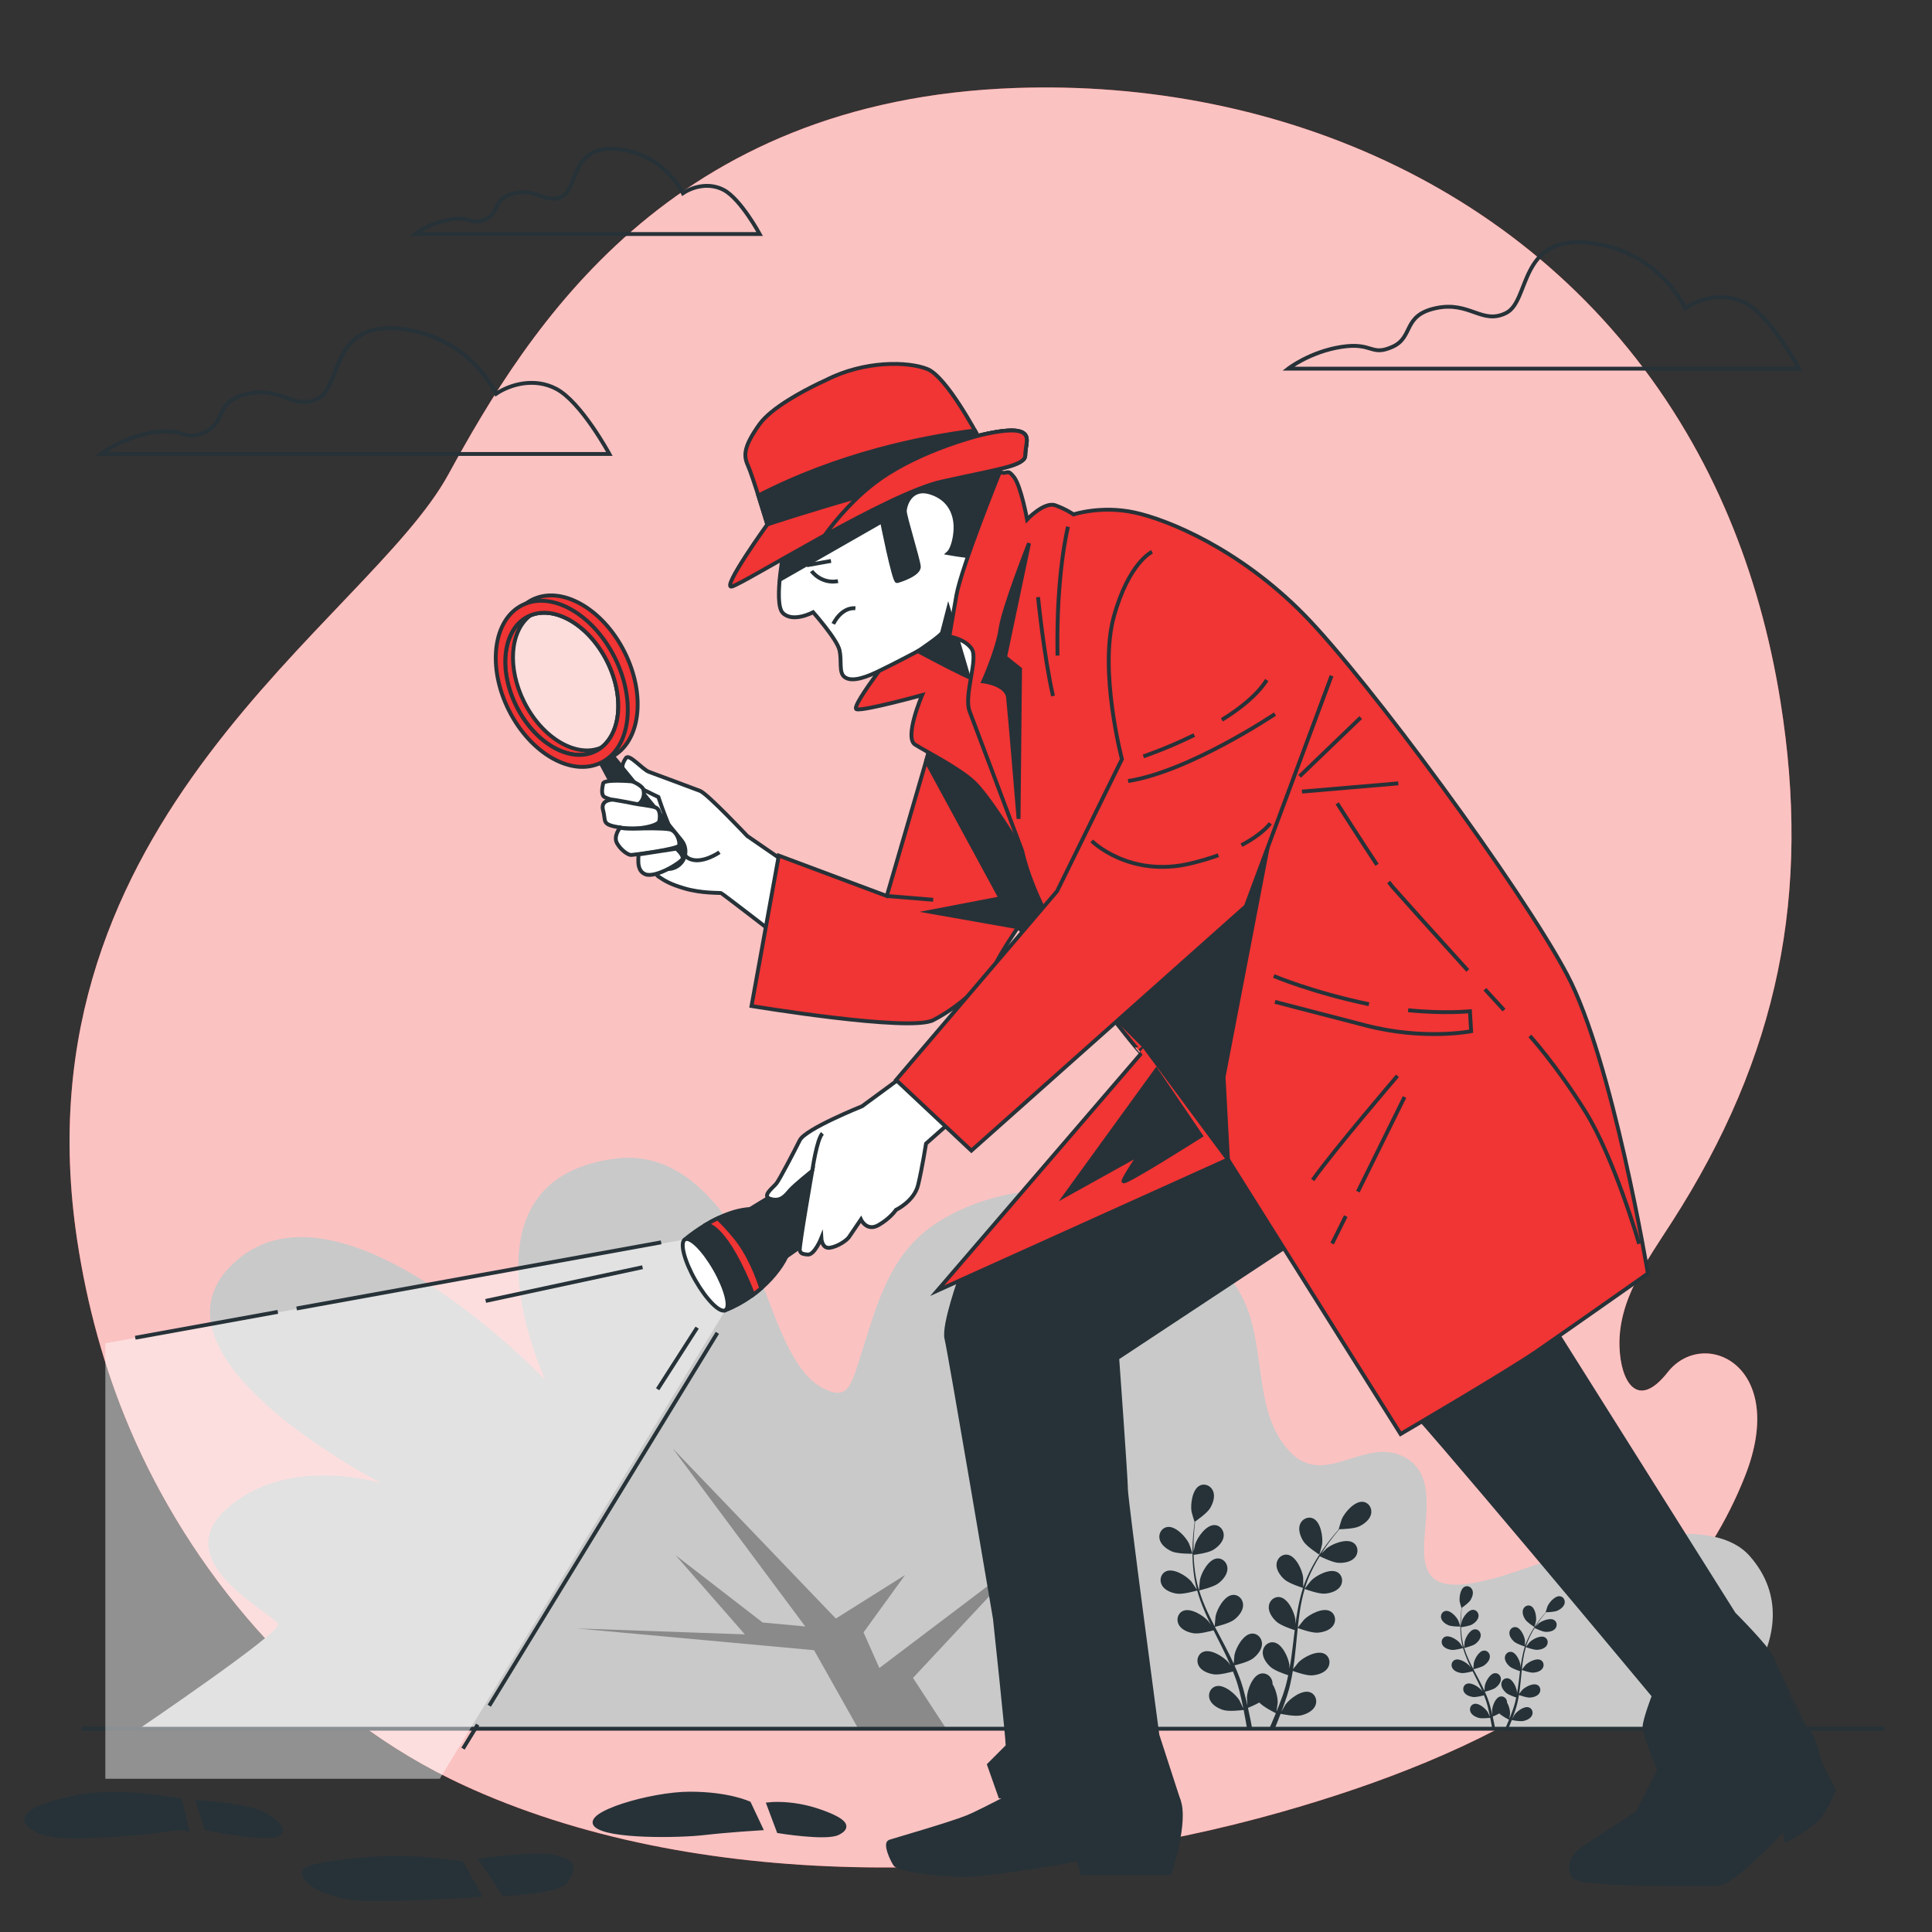 <?xml version="1.0" encoding="iso-8859-1"?>
<!-- Generator: Adobe Illustrator 27.3.1, SVG Export Plug-In . SVG Version: 6.00 Build 0)  -->
<svg version="1.1" xmlns="http://www.w3.org/2000/svg" xmlns:xlink="http://www.w3.org/1999/xlink" x="0px" y="0px"
	 viewBox="0 0 500 500" style="enable-background:new 0 0 500 500;" xml:space="preserve">
<rect x="0" y="0" width="500" height="500" fill="#333333" stroke="none"/>
<g id="Background_Simple">
	<g>
		<path style="fill:#F13434;" d="M125.155,464.31c-2.993-1.275-5.942-2.62-8.836-4.045c-38.517-18.982-67.402-54.513-82.698-90.47
			c-6.709-15.751-11.134-32.198-13.651-48.828C3.513,211.882,95.152,160.911,116,122.848
			c20.848-38.063,57.141-96.953,146.833-100.077c68.194-2.386,136.881,26.548,173.667,89.283
			c4.061,6.908,7.736,14.234,10.969,21.973c6.016,14.394,10.551,30.217,13.312,47.503c7.934,49.647-0.349,91.602-28.168,134.84
			c-6.467,10.051-13.898,20.159-13.49,32.221c0.296,8.767,4.539,16.637,12.464,6.555c9.316-11.85,31.355-1.835,20.022,26.874
			c-18.929,47.948-68.587,72.343-120.215,86.985C268.023,486.977,187.138,490.715,125.155,464.31z"/>
		<path style="opacity:0.7;fill:#FFFFFF;" d="M125.155,464.31c-2.993-1.275-5.942-2.62-8.836-4.045
			c-38.517-18.982-67.402-54.513-82.698-90.47c-6.709-15.751-11.134-32.198-13.651-48.828C3.513,211.882,95.152,160.911,116,122.848
			c20.848-38.063,57.141-96.953,146.833-100.077c68.194-2.386,136.881,26.548,173.667,89.283
			c4.061,6.908,7.736,14.234,10.969,21.973c6.016,14.394,10.551,30.217,13.312,47.503c7.934,49.647-0.349,91.602-28.168,134.84
			c-6.467,10.051-13.898,20.159-13.49,32.221c0.296,8.767,4.539,16.637,12.464,6.555c9.316-11.85,31.355-1.835,20.022,26.874
			c-18.929,47.948-68.587,72.343-120.215,86.985C268.023,486.977,187.138,490.715,125.155,464.31z"/>
	</g>
</g>
<g id="Bushes">
	<g>
		<path style="fill:#C9C9C9;" d="M36.231,447.235c0,0,35.735-24.232,35.735-26.733s-29.179-15.84-13.339-30.013
			c15.84-14.173,40.017-6.669,40.017-6.669s-65.027-33.347-37.516-57.524c27.511-24.177,80.033,30.846,80.033,30.846
			s-24.62-52.17,18.425-57.336c16.182-1.941,26.91,11.676,34.056,24.277c5.242,9.245,9.219,29.633,19.026,35.002
			c6.281,3.438,7.371,0.116,9.463-6.315c4.536-13.941,7.462-28.174,20.691-36.545c13.995-8.855,33.536-10.695,49.086-5.499
			c12.361,4.13,23.141,13.129,29.36,24.591c6.718,12.383,2.664,29.606,12.325,40.153c9.172,10.013,19.513-3.949,29.945,1.669
			c14.674,7.907-6.741,36.497,17.254,32.611c9.068-1.469,17.339-5.502,26.176-7.687c11.426-2.826,36.277-10.208,45.854,0.637
			c17.914,20.288-9.442,47.022-17.004,44.534H36.231z"/>
		<polygon style="fill:#8A8A8A;" points="210.682,427.07 222.028,447.234 244.764,447.234 236.282,434.237 265.466,403.006 
			227.578,431.678 223.482,422.462 234.234,407.614 216.314,418.878 174.095,374.846 208.398,420.926 197.371,419.902 
			174.843,402.494 192.763,422.974 149.243,421.438 		"/>
	</g>
</g>
<g id="Floor_00000098221700982723551810000000528985824456195760_">
	<line style="fill:none;stroke:#263238;stroke-miterlimit:10;" x1="487.738" y1="447.396" x2="21.14" y2="447.396"/>
</g>
<g id="Plants">
	<g>
		<path style="fill:#263238;" d="M303.29,401.513c1.543,0.674,5.315,0.589,5.318,0.589c0.039-0.001-0.811-2.47-0.883-2.619
			c-0.828-1.732-3.446-4.591-5.576-4.303c-1.534,0.207-2.388,1.743-2.042,3.188C300.462,399.842,301.976,400.938,303.29,401.513z"/>
		<path style="fill:#263238;" d="M304.592,412.441c1.6,0.233,4.967-0.743,5.235-0.822c0.532,1.885,1.23,3.776,2.042,5.651
			c0.463,1.072,0.963,2.138,1.478,3.2c-0.307-0.45-0.585-0.85-0.63-0.902c-1.256-1.452-4.536-3.518-6.514-2.678
			c-1.426,0.605-1.843,2.311-1.127,3.614c0.73,1.33,2.481,1.988,3.899,2.194c1.44,0.21,4.327-0.565,5.088-0.78
			c0.202,0.405,0.398,0.812,0.602,1.217c0.975,1.941,1.956,3.875,2.861,5.8c0.319,0.678,0.608,1.358,0.9,2.037
			c-0.273-0.399-0.507-0.733-0.548-0.781c-1.256-1.451-4.536-3.518-6.514-2.678c-1.426,0.605-1.843,2.312-1.127,3.614
			c0.731,1.33,2.481,1.987,3.899,2.194c1.374,0.2,4.045-0.491,4.951-0.742c0.278,0.705,0.558,1.41,0.795,2.105
			c0.152,0.478,0.331,0.928,0.456,1.417c0.135,0.482,0.267,0.958,0.399,1.43c0.22,0.918,0.453,1.865,0.646,2.766
			c0.139,0.626,0.259,1.225,0.382,1.828c-0.31-0.679-0.944-1.996-1.01-2.1c-1.021-1.625-3.95-4.164-6.033-3.634
			c-1.501,0.383-2.172,2.006-1.661,3.401c0.521,1.425,2.151,2.34,3.521,2.76c1.51,0.461,4.851,0.04,5.269-0.016
			c0.2,0.999,0.386,1.972,0.546,2.893c0.12,0.682,0.23,1.337,0.33,1.966h1.338c-0.126-0.701-0.264-1.433-0.417-2.2
			c-0.199-1.015-0.432-2.095-0.682-3.202c0.251-0.1,1.677-0.676,2.939-1.382c1.1,1.191,3.919,2.586,4.284,2.763
			c-0.384,0.944-0.766,1.857-1.141,2.714c-0.197,0.454-0.389,0.882-0.58,1.308h1.415c0.112-0.269,0.224-0.532,0.338-0.812
			c0.394-0.956,0.795-1.986,1.198-3.047c0.404,0.085,3.712,0.756,5.254,0.409c1.398-0.316,3.092-1.107,3.718-2.49
			c0.613-1.353,0.064-3.022-1.404-3.515c-2.037-0.684-5.148,1.629-6.287,3.174c-0.067,0.091-0.686,1.161-1.065,1.842
			c0.162-0.434,0.324-0.854,0.486-1.304c0.326-0.886,0.624-1.78,0.948-2.741c0.141-0.469,0.282-0.944,0.426-1.423
			c0.152-0.472,0.253-0.99,0.383-1.489c0.277-1.164,0.501-2.356,0.7-3.562c0.777,0.283,3.55,1.247,4.987,1.146
			c1.43-0.1,3.224-0.626,4.052-1.897c0.811-1.245,0.522-2.978-0.855-3.688c-1.91-0.985-5.335,0.831-6.696,2.185
			c-0.085,0.084-0.952,1.166-1.416,1.769c0.114-0.726,0.231-1.45,0.323-2.188c0.265-2.131,0.466-4.297,0.677-6.456
			c0.064-0.662,0.136-1.32,0.205-1.979c0.275,0.104,3.547,1.322,5.156,1.208c1.43-0.1,3.224-0.626,4.052-1.897
			c0.811-1.245,0.522-2.978-0.855-3.688c-1.91-0.985-5.335,0.831-6.695,2.185c-0.102,0.102-1.348,1.66-1.645,2.071
			c0.153-1.452,0.32-2.897,0.542-4.316c0.303-1.957,0.709-3.861,1.239-5.676c0.128,0.049,3.537,1.335,5.185,1.219
			c1.43-0.1,3.224-0.626,4.052-1.897c0.811-1.245,0.522-2.978-0.855-3.688c-1.911-0.985-5.335,0.831-6.696,2.185
			c-0.107,0.106-1.445,1.783-1.667,2.104c0.032-0.108,0.053-0.223,0.086-0.33c0.59-1.931,1.404-3.727,2.249-5.371
			c0.489-0.957,1.01-1.844,1.536-2.695c0.61,0.305,3.415,1.667,4.909,1.726c1.432,0.057,3.273-0.268,4.236-1.441
			c0.943-1.148,0.846-2.903-0.444-3.759c-1.791-1.189-5.394,0.24-6.895,1.436c-0.082,0.065-0.838,0.818-1.381,1.375
			c0.243-0.381,0.487-0.778,0.727-1.138c0.899-1.354,1.806-2.539,2.618-3.582c0.466-0.589,0.899-1.113,1.31-1.598
			c0.754-0.013,3.796-0.106,5.126-0.73c1.297-0.61,2.782-1.746,3.095-3.231c0.307-1.454-0.587-2.966-2.127-3.132
			c-2.137-0.23-4.677,2.698-5.457,4.452c-0.067,0.152-0.85,2.643-0.811,2.642c0,0,0.037,0,0.046,0
			c-0.405,0.459-0.833,0.956-1.29,1.509c-0.836,1.027-1.771,2.195-2.703,3.535c-0.935,1.337-1.913,2.815-2.803,4.465
			c-0.894,1.653-1.75,3.437-2.394,5.39c-0.007,0.022-0.012,0.046-0.019,0.068c0.011-0.63-0.017-2.391-0.034-2.526
			c-0.247-1.904-1.842-5.437-3.956-5.828c-1.522-0.281-2.812,0.912-2.934,2.393c-0.124,1.512,0.973,3.026,2.042,3.981
			c1.206,1.077,4.553,2.12,4.819,2.203c-0.597,1.865-1.057,3.828-1.414,5.839c-0.205,1.15-0.376,2.315-0.533,3.485
			c-0.008-0.545-0.019-1.032-0.028-1.1c-0.247-1.904-1.842-5.436-3.956-5.827c-1.523-0.282-2.812,0.912-2.934,2.392
			c-0.124,1.512,0.973,3.026,2.042,3.981c1.085,0.969,3.921,1.916,4.674,2.156c-0.055,0.449-0.116,0.898-0.169,1.347
			c-0.258,2.157-0.505,4.311-0.814,6.416c-0.108,0.742-0.242,1.468-0.373,2.196c-0.008-0.483-0.018-0.891-0.026-0.953
			c-0.247-1.904-1.842-5.437-3.956-5.827c-1.523-0.281-2.813,0.911-2.934,2.393c-0.124,1.512,0.973,3.026,2.042,3.981
			c1.035,0.925,3.645,1.822,4.539,2.112c-0.157,0.741-0.313,1.483-0.498,2.195c-0.138,0.483-0.237,0.957-0.402,1.434
			c-0.154,0.475-0.306,0.947-0.456,1.413c-0.323,0.888-0.651,1.805-0.987,2.663c-0.23,0.599-0.46,1.165-0.69,1.735
			c0.116-0.737,0.313-2.185,0.316-2.308c0.029-1.275-0.423-3.348-1.325-4.805c0.005-0.188-0.005-0.376-0.035-0.562
			c-0.236-1.467-1.614-2.557-3.111-2.158c-2.077,0.553-3.394,4.199-3.493,6.116c-0.006,0.113,0.068,1.347,0.128,2.125
			c-0.105-0.452-0.201-0.892-0.314-1.355c-0.218-0.919-0.462-1.829-0.721-2.81c-0.142-0.469-0.285-0.943-0.43-1.421
			c-0.133-0.477-0.335-0.965-0.502-1.453c-0.411-1.123-0.882-2.242-1.381-3.358c0.804-0.193,3.649-0.918,4.792-1.795
			c1.138-0.873,2.344-2.301,2.333-3.818c-0.011-1.486-1.208-2.772-2.747-2.605c-2.137,0.232-3.992,3.636-4.38,5.516
			c-0.024,0.117-0.151,1.497-0.206,2.257c-0.305-0.668-0.607-1.337-0.938-2.004c-0.955-1.924-1.981-3.841-2.997-5.758
			c-0.311-0.587-0.615-1.176-0.921-1.764c0.287-0.066,3.688-0.855,4.967-1.837c1.137-0.872,2.344-2.3,2.333-3.818
			c-0.011-1.485-1.208-2.772-2.747-2.604c-2.137,0.232-3.991,3.636-4.379,5.516c-0.029,0.142-0.208,2.128-0.229,2.635
			c-0.673-1.295-1.332-2.593-1.929-3.898c-0.827-1.8-1.538-3.612-2.098-5.418c0.134-0.03,3.686-0.838,4.997-1.844
			c1.138-0.873,2.344-2.3,2.333-3.818c-0.01-1.486-1.207-2.771-2.747-2.604c-2.137,0.232-3.991,3.636-4.379,5.516
			c-0.03,0.148-0.222,2.285-0.229,2.674c-0.033-0.107-0.079-0.215-0.111-0.322c-0.573-1.936-0.885-3.884-1.087-5.721
			c-0.12-1.067-0.175-2.094-0.206-3.095c0.677-0.083,3.767-0.494,5.047-1.269c1.227-0.743,2.582-2.029,2.738-3.539
			c0.153-1.478-0.896-2.888-2.444-2.89c-2.15-0.004-4.367,3.176-4.959,5.002c-0.032,0.099-0.248,1.145-0.394,1.909
			c-0.007-0.452-0.023-0.918-0.021-1.351c0.003-1.625,0.106-3.114,0.207-4.431c0.064-0.749,0.137-1.424,0.211-2.056
			c0.622-0.428,3.108-2.183,3.872-3.437c0.746-1.224,1.357-2.991,0.799-4.402c-0.546-1.382-2.126-2.15-3.501-1.439
			c-1.91,0.987-2.412,4.831-2.096,6.724c0.028,0.163,0.749,2.673,0.782,2.652c0,0,0.03-0.021,0.037-0.026
			c-0.084,0.606-0.167,1.257-0.243,1.97c-0.131,1.318-0.267,2.808-0.305,4.44c-0.042,1.63-0.043,3.403,0.126,5.271
			c0.166,1.872,0.436,3.832,0.976,5.816c0.006,0.022,0.016,0.045,0.022,0.067c-0.338-0.531-1.334-1.985-1.423-2.088
			c-1.256-1.452-4.536-3.518-6.514-2.678c-1.425,0.605-1.843,2.312-1.127,3.614C301.424,411.577,303.174,412.234,304.592,412.441z"
			/>
		<path style="fill:#263238;" d="M341.452,402.342c0.033,0.021,0.686-2.508,0.709-2.672c0.265-1.901-0.341-5.73-2.277-6.665
			c-1.394-0.673-2.953,0.137-3.461,1.533c-0.519,1.426,0.139,3.175,0.918,4.379C338.255,400.33,341.449,402.341,341.452,402.342z"/>
	</g>
	<g>
		<path style="fill:#263238;" d="M374.823,420.603c0.901,0.393,3.104,0.344,3.106,0.344c0.023-0.001-0.474-1.442-0.515-1.53
			c-0.483-1.011-2.012-2.681-3.256-2.513c-0.896,0.121-1.394,1.018-1.192,1.862C373.172,419.628,374.055,420.268,374.823,420.603z"
			/>
		<path style="fill:#263238;" d="M375.583,426.985c0.934,0.136,2.9-0.434,3.057-0.48c0.31,1.101,0.718,2.205,1.193,3.3
			c0.27,0.626,0.562,1.248,0.863,1.869c-0.179-0.263-0.342-0.496-0.368-0.527c-0.734-0.848-2.649-2.054-3.804-1.564
			c-0.832,0.353-1.076,1.35-0.658,2.11c0.427,0.776,1.449,1.161,2.277,1.281c0.841,0.123,2.527-0.33,2.971-0.456
			c0.118,0.237,0.233,0.474,0.352,0.711c0.569,1.134,1.142,2.262,1.671,3.387c0.186,0.396,0.355,0.793,0.526,1.19
			c-0.159-0.233-0.296-0.428-0.32-0.456c-0.733-0.847-2.648-2.054-3.804-1.564c-0.832,0.353-1.076,1.35-0.658,2.11
			c0.427,0.777,1.449,1.161,2.277,1.281c0.802,0.117,2.362-0.287,2.891-0.434c0.162,0.411,0.326,0.823,0.464,1.229
			c0.089,0.279,0.193,0.542,0.266,0.828c0.079,0.281,0.156,0.56,0.233,0.835c0.129,0.536,0.265,1.089,0.377,1.615
			c0.081,0.365,0.151,0.715,0.223,1.067c-0.181-0.397-0.551-1.165-0.59-1.226c-0.596-0.949-2.307-2.432-3.523-2.122
			c-0.876,0.223-1.268,1.171-0.97,1.986c0.304,0.832,1.256,1.367,2.056,1.611c0.882,0.269,2.833,0.023,3.077-0.009
			c0.117,0.583,0.225,1.151,0.319,1.689c0.07,0.398,0.134,0.781,0.193,1.148h0.781c-0.074-0.409-0.154-0.837-0.243-1.285
			c-0.116-0.593-0.253-1.223-0.398-1.87c0.147-0.058,0.979-0.395,1.716-0.807c0.642,0.696,2.288,1.51,2.502,1.613
			c-0.224,0.551-0.447,1.085-0.666,1.585c-0.115,0.265-0.227,0.515-0.339,0.764h0.826c0.066-0.157,0.13-0.311,0.197-0.474
			c0.23-0.558,0.464-1.16,0.699-1.779c0.236,0.049,2.168,0.442,3.068,0.239c0.816-0.185,1.805-0.647,2.171-1.454
			c0.358-0.79,0.038-1.765-0.82-2.053c-1.19-0.4-3.006,0.951-3.671,1.853c-0.039,0.053-0.401,0.678-0.622,1.076
			c0.095-0.254,0.189-0.499,0.284-0.761c0.19-0.518,0.364-1.04,0.554-1.601c0.082-0.274,0.165-0.551,0.249-0.831
			c0.089-0.276,0.148-0.578,0.224-0.869c0.162-0.68,0.293-1.376,0.409-2.08c0.454,0.165,2.073,0.729,2.912,0.669
			c0.835-0.059,1.882-0.365,2.366-1.108c0.474-0.727,0.305-1.739-0.499-2.154c-1.116-0.575-3.115,0.485-3.91,1.276
			c-0.05,0.049-0.556,0.681-0.827,1.033c0.066-0.424,0.135-0.847,0.189-1.278c0.155-1.245,0.272-2.509,0.395-3.77
			c0.037-0.386,0.079-0.771,0.12-1.156c0.161,0.061,2.071,0.772,3.011,0.706c0.835-0.058,1.883-0.365,2.366-1.108
			c0.473-0.727,0.305-1.739-0.499-2.153c-1.115-0.575-3.115,0.485-3.91,1.276c-0.06,0.06-0.787,0.969-0.961,1.21
			c0.09-0.848,0.187-1.692,0.316-2.52c0.177-1.143,0.414-2.255,0.723-3.315c0.075,0.028,2.065,0.78,3.027,0.712
			c0.835-0.059,1.883-0.366,2.366-1.108c0.474-0.727,0.305-1.739-0.499-2.153c-1.116-0.575-3.115,0.485-3.91,1.276
			c-0.062,0.062-0.844,1.041-0.973,1.229c0.019-0.063,0.031-0.13,0.05-0.193c0.345-1.128,0.82-2.176,1.313-3.137
			c0.285-0.559,0.59-1.077,0.897-1.574c0.356,0.178,1.994,0.973,2.867,1.008c0.836,0.033,1.911-0.156,2.473-0.841
			c0.551-0.671,0.494-1.695-0.259-2.195c-1.046-0.694-3.15,0.14-4.026,0.839c-0.048,0.038-0.489,0.478-0.806,0.803
			c0.142-0.222,0.284-0.454,0.425-0.665c0.525-0.791,1.055-1.482,1.529-2.091c0.272-0.344,0.525-0.65,0.765-0.933
			c0.44-0.008,2.217-0.062,2.993-0.426c0.758-0.356,1.624-1.02,1.807-1.887c0.179-0.849-0.343-1.732-1.242-1.829
			c-1.248-0.135-2.731,1.576-3.187,2.6c-0.039,0.089-0.497,1.543-0.474,1.543c0,0,0.021,0,0.027,0
			c-0.237,0.268-0.486,0.558-0.753,0.881c-0.488,0.6-1.034,1.282-1.578,2.064c-0.546,0.781-1.117,1.644-1.637,2.607
			c-0.522,0.965-1.022,2.007-1.398,3.148c-0.004,0.013-0.007,0.027-0.011,0.04c0.007-0.368-0.01-1.397-0.02-1.475
			c-0.144-1.111-1.076-3.175-2.31-3.403c-0.889-0.164-1.642,0.532-1.713,1.397c-0.072,0.883,0.568,1.767,1.192,2.325
			c0.704,0.629,2.659,1.238,2.814,1.286c-0.348,1.089-0.617,2.235-0.826,3.41c-0.12,0.672-0.22,1.352-0.311,2.035
			c-0.005-0.318-0.011-0.603-0.016-0.642c-0.144-1.112-1.076-3.174-2.31-3.403c-0.889-0.164-1.642,0.532-1.713,1.397
			c-0.073,0.883,0.568,1.767,1.192,2.325c0.634,0.566,2.289,1.119,2.729,1.259c-0.032,0.262-0.067,0.524-0.099,0.787
			c-0.151,1.26-0.295,2.517-0.475,3.747c-0.063,0.433-0.141,0.857-0.218,1.282c-0.005-0.282-0.011-0.52-0.015-0.556
			c-0.144-1.112-1.076-3.175-2.31-3.403c-0.889-0.164-1.643,0.532-1.714,1.397c-0.072,0.883,0.568,1.767,1.193,2.324
			c0.604,0.54,2.129,1.064,2.651,1.233c-0.092,0.433-0.183,0.866-0.291,1.281c-0.08,0.282-0.138,0.559-0.234,0.837
			c-0.09,0.278-0.178,0.553-0.266,0.825c-0.189,0.518-0.38,1.054-0.577,1.555c-0.134,0.35-0.269,0.68-0.403,1.013
			c0.068-0.43,0.183-1.276,0.185-1.348c0.017-0.744-0.247-1.955-0.774-2.806c0.003-0.11-0.003-0.219-0.02-0.328
			c-0.138-0.857-0.943-1.493-1.816-1.26c-1.213,0.323-1.982,2.452-2.039,3.571c-0.003,0.066,0.04,0.787,0.074,1.241
			c-0.061-0.264-0.117-0.521-0.184-0.791c-0.127-0.536-0.27-1.068-0.421-1.641c-0.083-0.274-0.167-0.55-0.251-0.83
			c-0.078-0.279-0.196-0.563-0.293-0.848c-0.24-0.656-0.515-1.309-0.807-1.961c0.47-0.113,2.131-0.536,2.798-1.048
			c0.664-0.51,1.369-1.344,1.362-2.229c-0.006-0.868-0.705-1.619-1.604-1.521c-1.248,0.136-2.331,2.123-2.557,3.221
			c-0.014,0.069-0.088,0.874-0.12,1.318c-0.178-0.39-0.354-0.781-0.548-1.17c-0.557-1.123-1.157-2.243-1.75-3.362
			c-0.182-0.343-0.359-0.686-0.538-1.03c0.168-0.038,2.153-0.499,2.9-1.073c0.664-0.509,1.369-1.343,1.362-2.229
			c-0.006-0.867-0.705-1.618-1.604-1.52c-1.248,0.135-2.331,2.123-2.557,3.221c-0.017,0.083-0.122,1.242-0.134,1.539
			c-0.393-0.756-0.778-1.514-1.126-2.276c-0.483-1.051-0.898-2.109-1.225-3.164c0.078-0.018,2.152-0.489,2.918-1.076
			c0.664-0.51,1.369-1.343,1.362-2.229c-0.006-0.868-0.705-1.618-1.604-1.521c-1.248,0.135-2.331,2.123-2.557,3.221
			c-0.018,0.086-0.13,1.334-0.134,1.561c-0.019-0.063-0.046-0.125-0.065-0.188c-0.334-1.131-0.517-2.268-0.635-3.341
			c-0.07-0.623-0.102-1.223-0.12-1.807c0.395-0.048,2.2-0.289,2.947-0.741c0.716-0.434,1.508-1.185,1.599-2.066
			c0.089-0.863-0.523-1.686-1.427-1.688c-1.255-0.003-2.55,1.854-2.896,2.921c-0.019,0.058-0.145,0.669-0.23,1.115
			c-0.004-0.264-0.013-0.536-0.012-0.789c0.002-0.949,0.062-1.818,0.121-2.587c0.037-0.437,0.08-0.832,0.124-1.2
			c0.363-0.25,1.815-1.274,2.261-2.007c0.436-0.715,0.792-1.746,0.467-2.57c-0.319-0.807-1.241-1.255-2.044-0.84
			c-1.115,0.576-1.408,2.821-1.224,3.927c0.016,0.095,0.437,1.561,0.456,1.548c0,0,0.018-0.012,0.022-0.015
			c-0.049,0.354-0.098,0.734-0.142,1.15c-0.077,0.77-0.156,1.64-0.178,2.592c-0.025,0.952-0.025,1.987,0.073,3.078
			c0.097,1.093,0.255,2.238,0.57,3.396c0.004,0.013,0.009,0.026,0.013,0.04c-0.197-0.31-0.779-1.159-0.831-1.219
			c-0.733-0.848-2.648-2.054-3.804-1.564c-0.832,0.353-1.076,1.35-0.658,2.11C373.733,426.48,374.755,426.864,375.583,426.985z"/>
		<path style="fill:#263238;" d="M397.107,421.088c0.019,0.012,0.401-1.464,0.414-1.56c0.155-1.11-0.199-3.346-1.33-3.892
			c-0.814-0.393-1.724,0.08-2.021,0.895c-0.303,0.832,0.081,1.854,0.536,2.557C395.24,419.913,397.105,421.087,397.107,421.088z"/>
	</g>
</g>
<g id="Clouds">
	<g>
		<path style="fill:none;stroke:#263238;stroke-miterlimit:10;" d="M436.154,79.744c0,0-6.892-15.038-25.064-16.918
			c-18.171-1.88-15.038,15.038-21.304,18.171c-6.266,3.133-9.399-3.133-18.171-1.253c-8.772,1.88-5.639,7.519-11.279,10.025
			c-5.639,2.506-5.013-1.253-13.158,0c-8.146,1.253-13.785,5.639-13.785,5.639h132.21c0,0-7.306-13.481-13.785-16.918
			C446.176,75.498,439.914,77.238,436.154,79.744z"/>
		<path style="fill:none;stroke:#263238;stroke-miterlimit:10;" d="M176.748,50.008c0,0-4.647-10.139-16.898-11.406
			c-12.251-1.267-10.139,10.139-14.363,12.251c-4.225,2.112-6.337-2.112-12.251-0.845c-5.914,1.267-3.802,5.069-7.604,6.759
			c-3.802,1.69-3.38-0.845-8.871,0c-5.492,0.845-9.294,3.802-9.294,3.802h89.136c0,0-4.926-9.089-9.294-11.406
			C183.505,47.146,179.283,48.319,176.748,50.008z"/>
		<path style="fill:none;stroke:#263238;stroke-miterlimit:10;" d="M128.407,101.9c0,0-6.857-14.961-24.935-16.831
			c-18.078-1.87-14.961,14.961-21.195,18.078c-6.234,3.117-9.351-3.117-18.078-1.247c-8.727,1.87-5.61,7.48-11.221,9.974
			c-5.61,2.493-4.987-1.247-13.091,0c-8.104,1.247-13.714,5.61-13.714,5.61h131.531c0,0-7.268-13.412-13.714-16.831
			C138.378,97.676,132.148,99.407,128.407,101.9z"/>
	</g>
</g>
<g id="Footprints">
	<g>
		<path style="fill:#263238;stroke:#263238;stroke-miterlimit:10;" d="M46.654,465.938c0,0-15.529-2.998-26.028-0.999
			c-10.499,1.998-16.185,4.746-12.904,7.494s7.218,3.247,20.778,2.498c13.561-0.75,16.404-1.999,18.154-1.749
			c1.75,0.25,1.75,0.25,1.75,0.25L46.654,465.938z"/>
		<path style="fill:#263238;stroke:#263238;stroke-miterlimit:10;" d="M51.248,466.437l2.187,6.745c0,0,10.499,2.248,16.185,1.999
			c5.687-0.25,2.625-3.497-1.531-5.746C63.933,467.186,51.248,466.437,51.248,466.437z"/>
		<path style="fill:#263238;stroke:#263238;stroke-miterlimit:10;" d="M119.488,482.175c0,0-4.593-0.749-12.686-1.249
			c-8.093-0.5-24.059,0.999-27.34,2.748c-3.281,1.749,3.718,7.494,14.873,7.744c11.155,0.25,29.746-0.999,29.746-0.999
			L119.488,482.175z"/>
		<path style="fill:#263238;stroke:#263238;stroke-miterlimit:10;" d="M124.519,481.426l5.906,8.743c0,0,13.998-0.5,15.966-3.247
			c1.969-2.748,2.843-4.996-2.406-6.245C138.735,479.427,126.925,481.176,124.519,481.426z"/>
		<path style="fill:#263238;stroke:#263238;stroke-miterlimit:10;" d="M193.853,466.687l3.062,6.495c0,0-8.311,0.5-14.873,1.249
			c-6.562,0.749-24.497,0.999-27.777-1.998c-3.281-2.998,14.217-8.244,24.278-8.244
			C188.604,464.189,193.853,466.687,193.853,466.687z"/>
		<path style="fill:#263238;stroke:#263238;stroke-miterlimit:10;" d="M198.883,466.937l2.625,6.995c0,0,12.248,1.999,15.31,0.5
			c3.062-1.499,2.406-3.247-4.812-5.746S198.883,466.937,198.883,466.937z"/>
	</g>
</g>
<g id="Character">
	<g>
		<g>
			<path style="fill:#FFFFFF;stroke:#263238;stroke-miterlimit:10;" d="M202.364,222.542l-8.976-6.191
				c0,0-10.344-10.964-12.204-11.662c-1.86-0.698-11.611-4.357-13.239-4.939c-1.628-0.581-5.116-4.768-5.93-3.605
				c-0.814,1.163-1.395,2.442-0.465,3.837c0.93,1.395,0.814,3.837,0.814,3.837l-1.628,3.14c0,0,7.907,18.721,9.651,19.884
				s3.068,1.982,6.729,3.067c4.483,1.328,9.143,1.104,9.492,1.22c0.349,0.116,13.896,10.596,13.896,10.596L202.364,222.542z"/>
			<path style="fill:none;stroke:#263238;stroke-miterlimit:10;" d="M161.549,199.983c0,0,1.279,2.558,4.07,3.953
				c2.791,1.395,4.768,2.326,4.768,2.326s4.651,14.303,7.907,15.931c3.256,1.628,7.907-1.628,7.907-1.628"/>
			<g>
				<g>
					<path style="opacity:0.42;fill:#FFFFFF;stroke:#263238;stroke-linecap:round;stroke-linejoin:round;stroke-miterlimit:10;" d="
						M154.157,194.404c-6.463,3.252-15.629-1.913-20.472-11.537c-4.843-9.624-3.53-20.063,2.933-23.315
						c6.463-3.252,15.629,1.913,20.472,11.537C161.933,180.713,160.62,191.152,154.157,194.404z"/>
					<path style="fill:#F13434;stroke:#263238;stroke-linecap:round;stroke-linejoin:round;stroke-miterlimit:10;" d="
						M135.673,181.725c-4.466-8.874-3.686-18.426,1.527-22.413c-0.194,0.081-0.393,0.145-0.583,0.24
						c-6.463,3.252-7.776,13.691-2.933,23.315c4.843,9.624,14.009,14.79,20.472,11.537c0.504-0.254,0.965-0.565,1.406-0.902
						C149.141,196.183,140.374,191.067,135.673,181.725z"/>
					<path style="fill:#F13434;stroke:#263238;stroke-linecap:round;stroke-linejoin:round;stroke-miterlimit:10;" d="
						M161.611,168.708c-5.658-11.244-16.366-17.278-23.917-13.479c-4.566,2.298-6.914,7.672-6.82,14.042
						c0.447-4.423,2.399-8.037,5.743-9.72c6.463-3.252,15.629,1.913,20.472,11.537c4.843,9.624,3.53,20.063-2.933,23.315
						c-3.16,1.59-6.965,1.157-10.596-0.814c4.877,3.456,10.273,4.546,14.624,2.357C165.735,192.147,167.27,179.952,161.611,168.708z
						"/>
					<path style="fill:#F13434;stroke:#263238;stroke-linecap:round;stroke-linejoin:round;stroke-miterlimit:10;" d="
						M159.059,170.098c-5.658-11.244-16.366-17.278-23.917-13.478c-7.551,3.8-9.085,15.995-3.427,27.238
						c5.658,11.244,16.366,17.278,23.917,13.478S164.717,181.342,159.059,170.098z M154.157,194.404
						c-6.463,3.252-15.629-1.913-20.472-11.537c-4.843-9.624-3.53-20.063,2.933-23.315c6.463-3.252,15.629,1.913,20.472,11.537
						C161.933,180.713,160.62,191.152,154.157,194.404z"/>
				</g>
				<path style="fill:#263238;stroke:#263238;stroke-linecap:round;stroke-linejoin:round;stroke-miterlimit:10;" d="
					M155.611,197.752l13.226,24.745c1.354,2.533,4.689,3.192,6.904,1.363l0,0c1.927-1.591,2.209-4.439,0.631-6.377l-17.509-21.503
					L155.611,197.752z"/>
			</g>
			<g>
				<path style="fill:#FFFFFF;stroke:#263238;stroke-miterlimit:10;" d="M163.177,202.192c0,0-6.861-0.581-7.093,0.581
					c-0.233,1.163-0.581,2.907,0.349,3.488c0.93,0.581,7.791,2.674,9.07,1.628c1.279-1.047,1.279-2.907,0.93-3.721
					C166.085,203.355,163.759,202.076,163.177,202.192z"/>
				<path style="fill:#FFFFFF;stroke:#263238;stroke-miterlimit:10;" d="M158.643,206.96c0,0-3.372-0.116-2.558,2.791
					c0.814,2.907-0.581,3.605,4.419,4.419c5,0.814,9.884-0.581,10.116-1.628c0.233-1.047,0.349-3.14-1.047-3.605
					s-4.302-0.698-5.814-1.046C162.247,207.541,158.643,206.96,158.643,206.96z"/>
				<path style="fill:#FFFFFF;stroke:#263238;stroke-miterlimit:10;" d="M160.503,214.169c0,0-1.86,2.209-0.814,4.07
					c1.047,1.86,2.907,3.023,3.605,3.023c0.698,0,12.093-1.512,12.442-2.442c0.349-0.93-0.581-3.837-2.442-4.186
					c-1.861-0.349-6.861-0.233-6.861-0.233S161.433,214.634,160.503,214.169z"/>
				<path style="fill:#FFFFFF;stroke:#263238;stroke-miterlimit:10;" d="M165.154,221.146c0.349,0.116-0.814,4.07,1.861,5.116
					c2.674,1.047,9.419-3.14,9.651-4.07c0.232-0.93-1.628-2.558-1.628-2.558L165.154,221.146z"/>
			</g>
		</g>
		<path style="fill:#F13434;stroke:#263238;stroke-miterlimit:10;" d="M243.346,184.334L229.5,231.88l-27.952-10.45l-7.053,38.924
			c0,0,40.947,6.794,47.023,3.657c8.515-4.396,14.891-11.756,16.197-14.629c1.306-2.874,5.747-9.405,5.747-9.405l25.601,24.556
			c0,0-27.691-69.489-28.997-78.893C258.759,176.236,246.48,175.714,243.346,184.334z"/>
		<path style="fill:#263238;stroke:#263238;stroke-miterlimit:10;" d="M266.879,206.759l-13.357-25.079l-6.38-2.127
			c-1.632,1.015-3.005,2.606-3.796,4.781l-3.672,12.61l19.277,35.529l-18.224,3.49l22.734,4.014l19.496,9.064
			C278.255,237.022,271.76,220.205,266.879,206.759z"/>
		<g>
			<path style="fill:#F13434;stroke:#263238;stroke-miterlimit:10;" d="M233.68,165.525c0,0-13.846,17.503-12.017,18.025
				c1.829,0.522,16.98-3.657,16.98-3.657s-4.702,10.972-1.829,12.801c2.874,1.829,10.711,5.747,14.891,9.404
				s12.801,18.025,12.801,18.025l-13.062-52.247C251.444,167.876,239.427,160.823,233.68,165.525z"/>
			<path style="fill:#FFFFFF;stroke:#263238;stroke-miterlimit:10;" d="M203.199,140.547c0,0-3.217,15.483-0.603,18.097
				c2.614,2.614,7.842-0.201,7.842-0.201s6.233,7.038,6.837,9.853c0.603,2.815-0.201,5.63,1.206,6.837
				c1.408,1.206,4.223,0.804,8.445-1.206s10.657-5.429,10.657-5.429s16.488,9.049,16.89,7.842
				c0.402-1.206,5.831-43.232,5.831-43.232l-3.418-15.282C256.887,117.826,226.524,123.054,203.199,140.547z"/>
			<polygon style="fill:#263238;stroke:#263238;stroke-miterlimit:10;" points="201.876,149.995 230.732,133.506 217.153,128.656 
				203.199,140.547 			"/>
			<path style="fill:none;stroke:#263238;stroke-miterlimit:10;" d="M214.258,142.156c-4.424,1.408-4.826,4.022-4.826,4.022
				l5.63-1.005"/>
			<path style="fill:none;stroke:#263238;stroke-miterlimit:10;" d="M210.035,147.786c0,0,2.413,3.418,6.837,2.614"/>
			<path style="fill:none;stroke:#263238;stroke-miterlimit:10;" d="M215.666,161.459c0,0,1.945-4.318,5.714-4.048"/>
			<path style="fill:#263238;stroke:#263238;stroke-miterlimit:10;" d="M256.887,117.826c0,0-17.288,2.98-35.794,11.957l2.214,2.32
				c0,0,0.402,0.603,1.609,1.408c1.206,0.804,3.217,0.804,3.217,0.804s3.217,16.287,4.022,16.086c0.804-0.201,5.831-1.81,5.63-3.82
				c-0.201-2.011-3.619-12.869-3.619-14.276c0-1.408,1.408-6.435,6.635-4.826s6.837,6.032,6.435,10.255
				c-0.402,4.223-1.81,5.429-1.81,5.429s10.054,1.81,13.07,1.005c0.131-0.035,0.263-0.098,0.394-0.173
				c0.816-6.243,1.415-10.887,1.415-10.887L256.887,117.826z"/>
			<g>
				<path style="fill:#F13434;stroke:#263238;stroke-miterlimit:10;" d="M213.856,98.321c0,0-0.788,0.346-2.037,0.951
					c-3.88,1.878-12.214,6.252-15.255,10.51c-4.022,5.63-4.223,8.043-3.016,10.657s5.027,15.282,5.027,15.282
					s-11.863,16.488-9.249,16.086c2.614-0.402,40.014-23.928,54.291-27.145c14.276-3.217,21.716-4.021,21.716-6.837
					c0-2.815,1.609-5.429-1.609-6.233c-3.217-0.804-10.657,1.206-10.657,1.206s-8.043-15.282-13.07-17.293
					C234.969,93.495,223.709,93.294,213.856,98.321z"/>
				<path style="fill:#263238;stroke:#263238;stroke-miterlimit:10;" d="M265.332,117.826c0-2.815,1.609-5.429-1.609-6.233
					c-3.217-0.804-10.657,1.206-10.657,1.206s-0.276-0.524-0.755-1.388c-14.033,1.779-35.275,6.142-56.057,16.832
					c1.212,3.801,2.321,7.478,2.321,7.478s40.187-13.396,66.418-16.94C265.216,118.488,265.332,118.172,265.332,117.826z"/>
				<path style="fill:#F13434;stroke:#263238;stroke-miterlimit:10;" d="M213.375,138.588c11.133-6.118,23.366-12.376,30.241-13.925
					c14.276-3.217,21.716-4.021,21.716-6.837c0-2.815,1.609-5.429-1.609-6.233c-3.217-0.804-10.657,1.206-10.657,1.206
					s-14.478,3.619-25.135,11.059C221.425,128.4,216.347,134.512,213.375,138.588z"/>
			</g>
			<path style="fill:#263238;stroke:#263238;stroke-miterlimit:10;" d="M237.583,168.497c0,0,6.032-4.021,6.233-4.826
				c0.201-0.804,1.609-6.233,1.609-6.233l5.228,17.695L237.583,168.497z"/>
		</g>
		<path style="fill:#263238;stroke:#263238;stroke-miterlimit:10;" d="M268.784,451.774v9.046c0,0-14.022,7.689-18.545,9.499
			c-4.523,1.809-18.587,5.839-19.944,6.292c-1.357,0.452,0.452,4.523,1.357,5.88c0.905,1.357,10.856,2.714,18.093,2.714
			s29.442-4.03,29.442-4.03l0.905,3.619h22.616c0,0,4.523-13.57,2.262-18.997c-2.262-5.428-4.975-7.237-4.975-7.237l-4.071-12.665
			L268.784,451.774z"/>
		<path style="fill:#263238;stroke:#263238;stroke-miterlimit:10;" d="M429.441,458.161l-5.783,11.083
			c0,0-11.083,7.228-13.975,9.156c-2.891,1.928-3.855,4.819-2.409,7.228c1.446,2.409,32.768,1.928,37.105,1.928
			s17.348-14.457,17.348-14.457l0.59,3.076c0,0,6.453-3.331,8.535-6.037c2.082-2.706,3.747-6.87,3.747-6.87l-3.747-7.286
			c0,0-1.403-7.405-3.824-8.906c-2.421-1.502-3.67-2.335-3.67-2.335L429.441,458.161z"/>
		<path style="fill:#263238;stroke:#263238;stroke-miterlimit:10;" d="M458.354,428.766c-0.964-2.41-9.638-11.083-9.638-11.083
			l-51.562-81.921l-6.084-55.518c0.165-1.114,0.324-2.178,0.477-3.194l-89.911,9.212l-23.353,25.868l-29.563,18.075
			c0,0-4.644,12.771-3.773,16.254c0.871,3.483,12.53,72.418,12.53,72.418s3.304,30.758,3.304,33.02l-4.819,4.819l2.891,8.192
			c0,0,6.265,0,15.42,1.446c9.156,1.446,30.697-0.557,30.697-0.557l-5.428-16.736c0,0-8.142-60.941-8.142-63.655
			c0-2.714-2.262-33.924-2.262-33.924l49.303-32.567c0,0,19.681,39.496,23.536,42.387c3.855,2.891,66.019,77.584,66.019,77.584
			s-2.409,6.265-2.409,8.192c0,1.927,3.855,11.083,3.855,11.083s10.602,2.409,16.384,0.964c5.783-1.446,21.203-12.047,21.203-12.047
			S459.318,431.175,458.354,428.766z"/>
		<path style="fill:#F13434;stroke:#263238;stroke-miterlimit:10;" d="M264.506,220.124c0,0-12.017-31.871-13.584-36.051
			c-1.568-4.18,2.351-13.584,0.522-16.197c-1.829-2.612-5.747-3.135-5.747-3.135s0.522-3.396,1.829-10.711
			c1.306-7.315,11.233-31.871,11.233-31.871c2.09,0.784,1.829-1.045,3.657,1.306c1.829,2.351,3.396,10.972,3.396,10.972
			s4.441-4.702,7.315-3.657c2.874,1.045,4.702,2.351,4.702,2.351s7.053-2.351,15.674-0.523c8.621,1.829,27.169,9.405,43.888,26.385
			c16.719,16.98,56.427,71.056,68.183,93.262c11.756,22.205,20.899,77.326,20.899,77.326s-21.16,14.891-28.736,20.115
			c-7.576,5.225-35.267,21.422-35.267,21.422l-44.672-71.057l-75.236,33.961l52.77-61.391
			C295.332,272.633,269.73,243.374,264.506,220.124z"/>
		<polygon style="fill:#263238;stroke:#263238;stroke-miterlimit:10;" points="327.856,220.436 316.66,278.711 317.798,300.062 
			295.991,270.673 285.083,259.765 		"/>
		<path style="fill:#263238;stroke:#263238;stroke-miterlimit:10;" d="M310.806,293.936l-11.552-17.024l-23.507,32.42l19.289-10.716
			c0,0-3.98,5.817-4.286,7.042C290.443,306.883,310.806,293.936,310.806,293.936z"/>
		<g>
			<line style="fill:none;stroke:#263238;stroke-miterlimit:10;" x1="352.15" y1="185.711" x2="336.342" y2="200.911"/>
			<line style="fill:none;stroke:#263238;stroke-miterlimit:10;" x1="336.95" y1="204.863" x2="361.879" y2="202.735"/>
			<path style="fill:none;stroke:#263238;stroke-miterlimit:10;" d="M364.426,261.446c9.456,0.954,15.997,0.266,15.997,0.266
				l0.304,5.168c0,0-12.16,2.432-27.36-1.52c-15.2-3.952-23.408-6.08-23.408-6.08"/>
			<g>
				<path style="fill:none;stroke:#263238;stroke-miterlimit:10;" d="M361.664,278.422c0,0-16.453,19.195-21.937,26.964"/>
				<path style="fill:none;stroke:#263238;stroke-miterlimit:10;" d="M348.287,314.726c-1.464,2.958-2.709,5.466-3.533,7.113"/>
				<path style="fill:none;stroke:#263238;stroke-miterlimit:10;" d="M363.493,283.906c0,0-6.52,13.243-12.077,24.493"/>
			</g>
			<path style="fill:none;stroke:#263238;stroke-miterlimit:10;" d="M329.654,252.592c0,0,10.032,4.256,24.624,7.296"/>
			<path style="fill:none;stroke:#263238;stroke-miterlimit:10;" d="M384.295,256.029c1.88,2.059,3.576,3.905,4.944,5.379"/>
			<path style="fill:none;stroke:#263238;stroke-miterlimit:10;" d="M359.404,228.241c0.409,0.567,0.735,0.996,0.954,1.247
				c1.486,1.698,11.123,12.437,19.495,21.661"/>
			<path style="fill:none;stroke:#263238;stroke-miterlimit:10;" d="M346.07,207.903c0,0,5.993,9.44,10.301,15.906"/>
			<path style="fill:none;stroke:#263238;stroke-miterlimit:10;" d="M395.927,268.096c0,0,6.688,7.296,14.288,19.456
				c7.6,12.16,13.984,34.353,13.984,34.353"/>
			<path style="fill:#263238;stroke:#263238;stroke-miterlimit:10;" d="M266.317,140.58c0,0-6.592,16.673-7.367,22.101
				c-0.775,5.428-4.476,13.658-4.476,13.658s6.028,0.688,6.415,4.178c0.388,3.49,2.714,31.407,2.714,31.407l0.388-38.774
				l-3.877-3.102L266.317,140.58z"/>
			<path style="fill:none;stroke:#263238;stroke-miterlimit:10;" d="M276.398,136.315c0,0-3.102,12.02-2.714,33.345"/>
			<path style="fill:none;stroke:#263238;stroke-miterlimit:10;" d="M268.643,154.538c0,0,1.551,15.509,3.877,25.591"/>
		</g>
		<g>
			<g>
				<polygon style="fill:#263238;stroke:#263238;stroke-miterlimit:10;" points="192.923,313.614 221.35,296.255 228.526,307.638 
					202.583,325.851 				"/>
				<polygon style="opacity:0.46;fill:#FFFFFF;" points="177.263,320.764 27.261,347.635 27.261,460.342 113.8,460.342 
					187.72,339.088 				"/>
				<path style="fill:#263238;stroke:#263238;stroke-miterlimit:10;" d="M177.263,320.764c0,0,15.367-13.374,25.183-5.315
					c0,0,2.344,2.784,1.905,7.033c-0.439,4.249-7.033,12.893-16.631,16.607L177.263,320.764z"/>
				<path style="fill:#FFFFFF;stroke:#263238;stroke-miterlimit:10;" d="M185.011,328.488c2.888,5.06,4.1,9.806,2.709,10.6
					s-4.86-2.664-7.748-7.724c-2.888-5.06-4.1-9.806-2.709-10.6S182.124,323.428,185.011,328.488z"/>
				<path style="fill:#F13434;stroke:#263238;stroke-miterlimit:10;" d="M196.996,333.396c-0.864-2.731-3.067-8.766-6.855-13.347
					c-1.755-2.123-3.22-3.653-4.393-4.76c-1.042,0.498-2.027,1.032-2.932,1.568l0.277,0.139c0,0,4.777,0.117,11.846,18.054
					C195.657,334.514,196.349,333.964,196.996,333.396z"/>
			</g>
			<g>
				<path style="fill:#FFFFFF;stroke:#263238;stroke-miterlimit:10;" d="M233.068,278.966l-9.963,7.326
					c0,0-14.651,5.861-16.117,8.791c-1.465,2.93-5.128,9.963-6.007,11.135c-0.879,1.172-4.102,3.37-1.465,4.102
					c2.637,0.732,3.809-1.026,4.981-2.344c1.172-1.319,5.714-4.981,5.714-4.981s-3.516,20.072-3.223,20.658
					c0.293,0.586,0.293,0.879,2.051,1.026c1.758,0.147,3.516-4.249,3.516-4.249s0.146,2.784,2.198,2.491
					c2.051-0.293,4.395-1.905,4.982-2.784c0.586-0.879,3.077-4.542,3.077-4.542s1.465,3.223,4.542,1.465s4.542-3.956,4.542-3.956
					s4.688-2.198,5.714-6.447s2.051-10.695,2.051-10.695l6.447-5.714L233.068,278.966z"/>
				<path style="fill:none;stroke:#263238;stroke-miterlimit:10;" d="M210.212,302.995c0,0,1.172-8.205,2.637-9.67"/>
			</g>
			<path style="fill:#F13434;stroke:#263238;stroke-miterlimit:10;" d="M298.149,142.813c0,0-5.995,2.698-9.892,16.786
				c-3.897,14.088,2.098,36.868,2.098,36.868l-16.786,34.171l-41.664,48.858l19.483,18.284l71.039-63.246l22.181-59.649"/>
			<path style="fill:none;stroke:#263238;stroke-miterlimit:10;" d="M316.222,186.296c4.764-2.939,9.161-6.438,11.609-10.313"/>
			<path style="fill:none;stroke:#263238;stroke-miterlimit:10;" d="M295.91,195.743c0,0,6.117-2.039,13.157-5.515"/>
			<path style="fill:none;stroke:#263238;stroke-miterlimit:10;" d="M329.958,184.799c0,0-22.192,14.896-38,17.328"/>
			<path style="fill:none;stroke:#263238;stroke-miterlimit:10;" d="M321.285,218.729c5.664-2.968,7.457-5.658,7.457-5.658"/>
			<path style="fill:none;stroke:#263238;stroke-miterlimit:10;" d="M282.534,217.631c0,0,9.728,9.728,25.84,5.776
				c2.615-0.641,4.918-1.347,6.941-2.079"/>
		</g>
		<line style="fill:none;stroke:#263238;stroke-miterlimit:10;" x1="229.5" y1="231.88" x2="241.502" y2="232.861"/>
		<g>
			<line style="fill:none;stroke:#263238;stroke-miterlimit:10;" x1="71.896" y1="339.512" x2="35.004" y2="346.204"/>
			<line style="fill:none;stroke:#263238;stroke-miterlimit:10;" x1="171.099" y1="321.517" x2="76.765" y2="338.629"/>
			<line style="fill:none;stroke:#263238;stroke-miterlimit:10;" x1="123.628" y1="446.332" x2="119.826" y2="452.547"/>
			<line style="fill:none;stroke:#263238;stroke-miterlimit:10;" x1="185.658" y1="344.938" x2="126.619" y2="441.444"/>
			<line style="fill:none;stroke:#263238;stroke-miterlimit:10;" x1="180.42" y1="343.591" x2="170.196" y2="359.528"/>
			<line style="fill:none;stroke:#263238;stroke-miterlimit:10;" x1="125.695" y1="336.676" x2="166.287" y2="327.956"/>
		</g>
	</g>
</g>
</svg>
